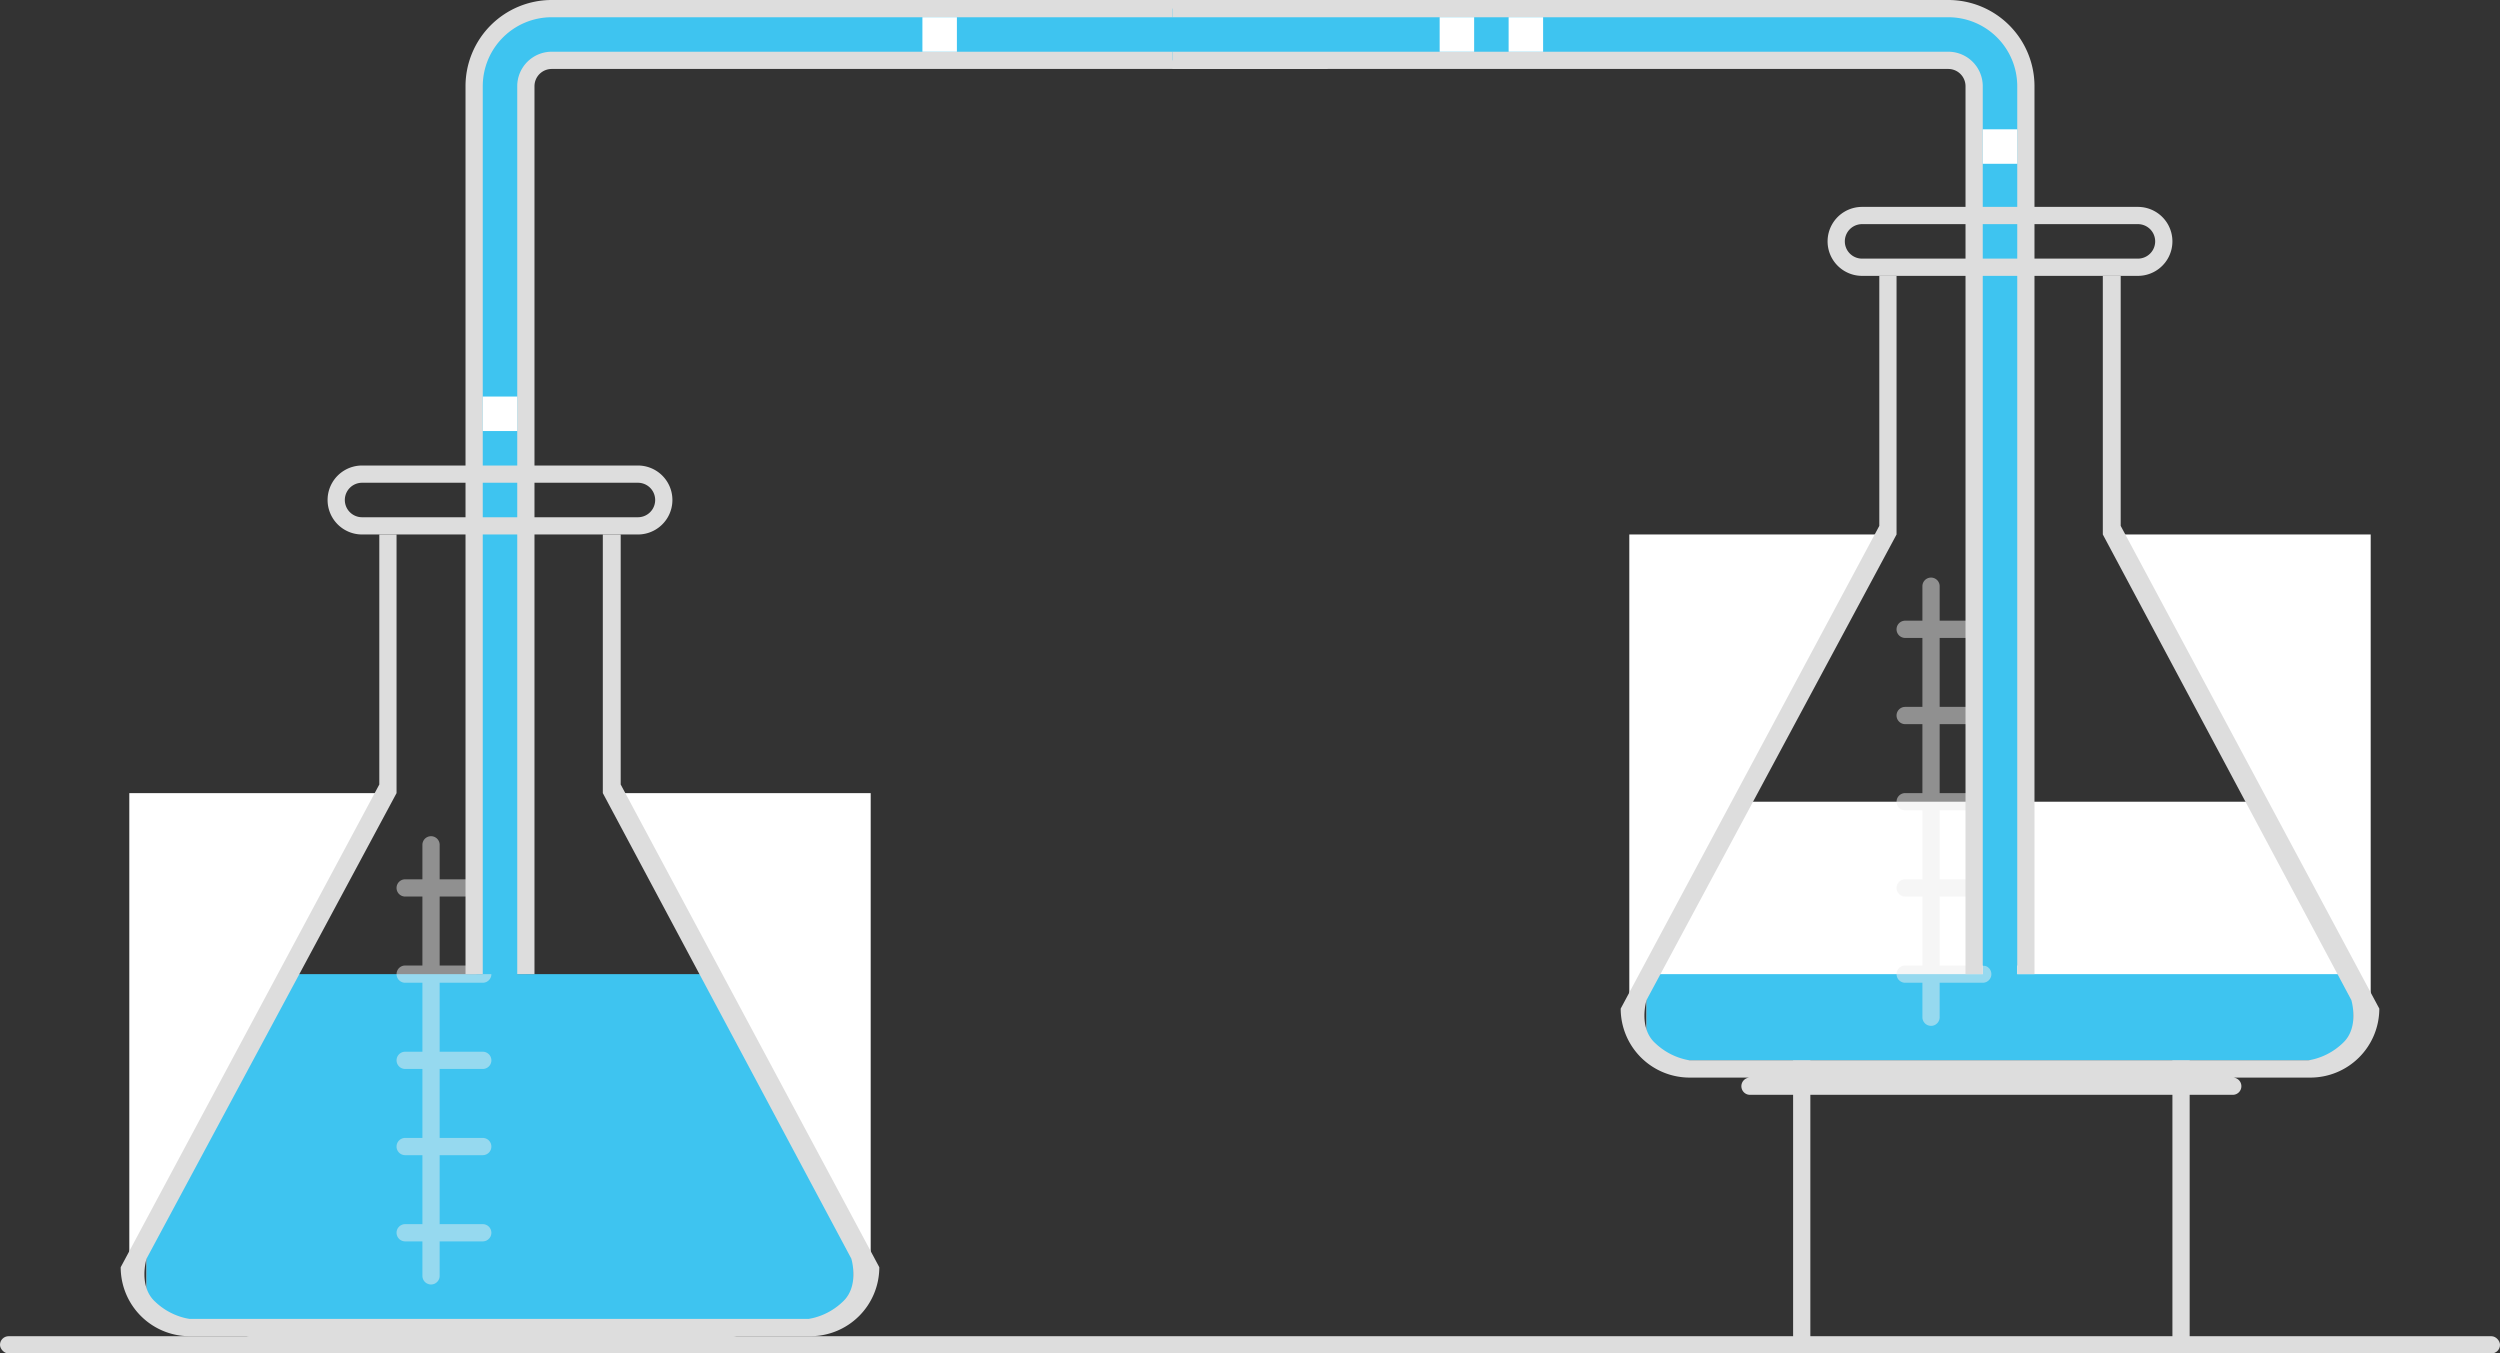 <svg id="ryl-UEJAz" xmlns="http://www.w3.org/2000/svg" viewBox="0 0 290 157"><rect x="0" y="0" width="290" height="157" fill="#333333" stroke="none"/><style>@-webkit-keyframes HypxeZ8N1Cf_HkT49EyAG_Animation{16.67%{-webkit-transform: translate(0px, 0px);transform: translate(0px, 0px);}41.67%{-webkit-transform: translate(30px, 0px);transform: translate(30px, 0px);}66.67%{-webkit-transform: translate(30px, 0px);transform: translate(30px, 0px);}91.67%{-webkit-transform: translate(0px, 0px);transform: translate(0px, 0px);}0%{-webkit-transform: translate(0px, 0px);transform: translate(0px, 0px);}100%{-webkit-transform: translate(0px, 0px);transform: translate(0px, 0px);}}@keyframes HypxeZ8N1Cf_HkT49EyAG_Animation{16.67%{-webkit-transform: translate(0px, 0px);transform: translate(0px, 0px);}41.67%{-webkit-transform: translate(30px, 0px);transform: translate(30px, 0px);}66.67%{-webkit-transform: translate(30px, 0px);transform: translate(30px, 0px);}91.67%{-webkit-transform: translate(0px, 0px);transform: translate(0px, 0px);}0%{-webkit-transform: translate(0px, 0px);transform: translate(0px, 0px);}100%{-webkit-transform: translate(0px, 0px);transform: translate(0px, 0px);}}@-webkit-keyframes S1hlgZUEkRM_SkdXqNkAf_Animation{16.67%{-webkit-transform: translate(0px, 0px);transform: translate(0px, 0px);}41.67%{-webkit-transform: translate(0px, -30px);transform: translate(0px, -30px);}66.67%{-webkit-transform: translate(0px, -30px);transform: translate(0px, -30px);}91.67%{-webkit-transform: translate(0px, 0px);transform: translate(0px, 0px);}0%{-webkit-transform: translate(0px, 0px);transform: translate(0px, 0px);}100%{-webkit-transform: translate(0px, 0px);transform: translate(0px, 0px);}}@keyframes S1hlgZUEkRM_SkdXqNkAf_Animation{16.67%{-webkit-transform: translate(0px, 0px);transform: translate(0px, 0px);}41.67%{-webkit-transform: translate(0px, -30px);transform: translate(0px, -30px);}66.67%{-webkit-transform: translate(0px, -30px);transform: translate(0px, -30px);}91.67%{-webkit-transform: translate(0px, 0px);transform: translate(0px, 0px);}0%{-webkit-transform: translate(0px, 0px);transform: translate(0px, 0px);}100%{-webkit-transform: translate(0px, 0px);transform: translate(0px, 0px);}}@-webkit-keyframes Hyoxg-UEkRf_H1dk5EJAG_Animation{16.67%{-webkit-transform: translate(0px, 0px);transform: translate(0px, 0px);}41.67%{-webkit-transform: translate(0px, 30px);transform: translate(0px, 30px);}66.67%{-webkit-transform: translate(0px, 30px);transform: translate(0px, 30px);}91.67%{-webkit-transform: translate(0px, 0px);transform: translate(0px, 0px);}0%{-webkit-transform: translate(0px, 0px);transform: translate(0px, 0px);}100%{-webkit-transform: translate(0px, 0px);transform: translate(0px, 0px);}}@keyframes Hyoxg-UEkRf_H1dk5EJAG_Animation{16.67%{-webkit-transform: translate(0px, 0px);transform: translate(0px, 0px);}41.67%{-webkit-transform: translate(0px, 30px);transform: translate(0px, 30px);}66.67%{-webkit-transform: translate(0px, 30px);transform: translate(0px, 30px);}91.67%{-webkit-transform: translate(0px, 0px);transform: translate(0px, 0px);}0%{-webkit-transform: translate(0px, 0px);transform: translate(0px, 0px);}100%{-webkit-transform: translate(0px, 0px);transform: translate(0px, 0px);}}@-webkit-keyframes ryzxlWUEyCM_SylSYN1RM_Animation{16.67%{-webkit-transform: scale(1, 1);transform: scale(1, 1);}41.67%{-webkit-transform: scale(1, 4);transform: scale(1, 4);}66.67%{-webkit-transform: scale(1, 4);transform: scale(1, 4);}91.67%{-webkit-transform: scale(1, 1);transform: scale(1, 1);}0%{-webkit-transform: scale(1, 1);transform: scale(1, 1);}100%{-webkit-transform: scale(1, 1);transform: scale(1, 1);}}@keyframes ryzxlWUEyCM_SylSYN1RM_Animation{16.67%{-webkit-transform: scale(1, 1);transform: scale(1, 1);}41.67%{-webkit-transform: scale(1, 4);transform: scale(1, 4);}66.67%{-webkit-transform: scale(1, 4);transform: scale(1, 4);}91.67%{-webkit-transform: scale(1, 1);transform: scale(1, 1);}0%{-webkit-transform: scale(1, 1);transform: scale(1, 1);}100%{-webkit-transform: scale(1, 1);transform: scale(1, 1);}}@-webkit-keyframes rJreZIEJ0z_rJjodEJRz_Animation{16.67%{-webkit-transform: scale(1, 1);transform: scale(1, 1);}41.67%{-webkit-transform: scale(1, 0.26);transform: scale(1, 0.26);}66.67%{-webkit-transform: scale(1, 0.24);transform: scale(1, 0.24);}91.67%{-webkit-transform: scale(1, 1);transform: scale(1, 1);}0%{-webkit-transform: scale(1, 1);transform: scale(1, 1);}100%{-webkit-transform: scale(1, 1);transform: scale(1, 1);}}@keyframes rJreZIEJ0z_rJjodEJRz_Animation{16.67%{-webkit-transform: scale(1, 1);transform: scale(1, 1);}41.67%{-webkit-transform: scale(1, 0.26);transform: scale(1, 0.26);}66.67%{-webkit-transform: scale(1, 0.24);transform: scale(1, 0.24);}91.67%{-webkit-transform: scale(1, 1);transform: scale(1, 1);}0%{-webkit-transform: scale(1, 1);transform: scale(1, 1);}100%{-webkit-transform: scale(1, 1);transform: scale(1, 1);}}@-webkit-keyframes HJqlgbUE1Cf_B13ZONJRz_Animation{0%{-webkit-transform: translate(0px, 0px);transform: translate(0px, 0px);}25%{-webkit-transform: translate(0px, 30px);transform: translate(0px, 30px);}50%{-webkit-transform: translate(0px, 30px);transform: translate(0px, 30px);}75%{-webkit-transform: translate(0px, 0px);transform: translate(0px, 0px);}100%{-webkit-transform: translate(0px, 0px);transform: translate(0px, 0px);}}@keyframes HJqlgbUE1Cf_B13ZONJRz_Animation{0%{-webkit-transform: translate(0px, 0px);transform: translate(0px, 0px);}25%{-webkit-transform: translate(0px, 30px);transform: translate(0px, 30px);}50%{-webkit-transform: translate(0px, 30px);transform: translate(0px, 30px);}75%{-webkit-transform: translate(0px, 0px);transform: translate(0px, 0px);}100%{-webkit-transform: translate(0px, 0px);transform: translate(0px, 0px);}}@-webkit-keyframes BJIxl-LEJAG_S1MWuNJCM_Animation{0%{-webkit-transform: translate(0px, 0px);transform: translate(0px, 0px);}25%{-webkit-transform: translate(0px, 30px);transform: translate(0px, 30px);}50%{-webkit-transform: translate(0px, 30px);transform: translate(0px, 30px);}75%{-webkit-transform: translate(0px, 0px);transform: translate(0px, 0px);}100%{-webkit-transform: translate(0px, 0px);transform: translate(0px, 0px);}}@keyframes BJIxl-LEJAG_S1MWuNJCM_Animation{0%{-webkit-transform: translate(0px, 0px);transform: translate(0px, 0px);}25%{-webkit-transform: translate(0px, 30px);transform: translate(0px, 30px);}50%{-webkit-transform: translate(0px, 30px);transform: translate(0px, 30px);}75%{-webkit-transform: translate(0px, 0px);transform: translate(0px, 0px);}100%{-webkit-transform: translate(0px, 0px);transform: translate(0px, 0px);}}@-webkit-keyframes SySxeb8EkCG_r1OxOV10M_Animation{0%{-webkit-transform: translate(0px, 0px);transform: translate(0px, 0px);}25%{-webkit-transform: translate(0px, 30px);transform: translate(0px, 30px);}50%{-webkit-transform: translate(0px, 30px);transform: translate(0px, 30px);}75%{-webkit-transform: translate(0px, 0px);transform: translate(0px, 0px);}100%{-webkit-transform: translate(0px, 0px);transform: translate(0px, 0px);}}@keyframes SySxeb8EkCG_r1OxOV10M_Animation{0%{-webkit-transform: translate(0px, 0px);transform: translate(0px, 0px);}25%{-webkit-transform: translate(0px, 30px);transform: translate(0px, 30px);}50%{-webkit-transform: translate(0px, 30px);transform: translate(0px, 30px);}75%{-webkit-transform: translate(0px, 0px);transform: translate(0px, 0px);}100%{-webkit-transform: translate(0px, 0px);transform: translate(0px, 0px);}}@-webkit-keyframes HyNge-LEkCz_By1euNkCf_Animation{0%{-webkit-transform: translate(0px, 0px);transform: translate(0px, 0px);}25%{-webkit-transform: translate(0px, 30px);transform: translate(0px, 30px);}50%{-webkit-transform: translate(0px, 30px);transform: translate(0px, 30px);}75%{-webkit-transform: translate(0px, 0px);transform: translate(0px, 0px);}100%{-webkit-transform: translate(0px, 0px);transform: translate(0px, 0px);}}@keyframes HyNge-LEkCz_By1euNkCf_Animation{0%{-webkit-transform: translate(0px, 0px);transform: translate(0px, 0px);}25%{-webkit-transform: translate(0px, 30px);transform: translate(0px, 30px);}50%{-webkit-transform: translate(0px, 30px);transform: translate(0px, 30px);}75%{-webkit-transform: translate(0px, 0px);transform: translate(0px, 0px);}100%{-webkit-transform: translate(0px, 0px);transform: translate(0px, 0px);}}@-webkit-keyframes ryXeeWI4yCf_rJHJONyAf_Animation{0%{-webkit-transform: translate(0px, 0px);transform: translate(0px, 0px);}25%{-webkit-transform: translate(0px, 30px);transform: translate(0px, 30px);}50%{-webkit-transform: translate(0px, 30px);transform: translate(0px, 30px);}75%{-webkit-transform: translate(0px, 0px);transform: translate(0px, 0px);}100%{-webkit-transform: translate(0px, 0px);transform: translate(0px, 0px);}}@keyframes ryXeeWI4yCf_rJHJONyAf_Animation{0%{-webkit-transform: translate(0px, 0px);transform: translate(0px, 0px);}25%{-webkit-transform: translate(0px, 30px);transform: translate(0px, 30px);}50%{-webkit-transform: translate(0px, 30px);transform: translate(0px, 30px);}75%{-webkit-transform: translate(0px, 0px);transform: translate(0px, 0px);}100%{-webkit-transform: translate(0px, 0px);transform: translate(0px, 0px);}}@-webkit-keyframes ryzxlWUEyCM_rkFRwNkAM_Animation{0%{-webkit-transform: translate(0px, 0px);transform: translate(0px, 0px);}25%{-webkit-transform: translate(0px, 30px);transform: translate(0px, 30px);}50%{-webkit-transform: translate(0px, 30px);transform: translate(0px, 30px);}75%{-webkit-transform: translate(0px, 0px);transform: translate(0px, 0px);}100%{-webkit-transform: translate(0px, 0px);transform: translate(0px, 0px);}}@keyframes ryzxlWUEyCM_rkFRwNkAM_Animation{0%{-webkit-transform: translate(0px, 0px);transform: translate(0px, 0px);}25%{-webkit-transform: translate(0px, 30px);transform: translate(0px, 30px);}50%{-webkit-transform: translate(0px, 30px);transform: translate(0px, 30px);}75%{-webkit-transform: translate(0px, 0px);transform: translate(0px, 0px);}100%{-webkit-transform: translate(0px, 0px);transform: translate(0px, 0px);}}@-webkit-keyframes rkbgxZLN1AG_B1BhvV1Az_Animation{0%{-webkit-transform: translate(0px, 0px);transform: translate(0px, 0px);}25%{-webkit-transform: translate(0px, 30px);transform: translate(0px, 30px);}50%{-webkit-transform: translate(0px, 30px);transform: translate(0px, 30px);}75%{-webkit-transform: translate(0px, 0px);transform: translate(0px, 0px);}100%{-webkit-transform: translate(0px, 0px);transform: translate(0px, 0px);}}@keyframes rkbgxZLN1AG_B1BhvV1Az_Animation{0%{-webkit-transform: translate(0px, 0px);transform: translate(0px, 0px);}25%{-webkit-transform: translate(0px, 30px);transform: translate(0px, 30px);}50%{-webkit-transform: translate(0px, 30px);transform: translate(0px, 30px);}75%{-webkit-transform: translate(0px, 0px);transform: translate(0px, 0px);}100%{-webkit-transform: translate(0px, 0px);transform: translate(0px, 0px);}}@-webkit-keyframes r1xglZUNyCf_S1FswEy0M_Animation{0%{-webkit-transform: translate(0px, 0px);transform: translate(0px, 0px);}25%{-webkit-transform: translate(0px, 30px);transform: translate(0px, 30px);}50%{-webkit-transform: translate(0px, 30px);transform: translate(0px, 30px);}75%{-webkit-transform: translate(0px, 0px);transform: translate(0px, 0px);}100%{-webkit-transform: translate(0px, 0px);transform: translate(0px, 0px);}}@keyframes r1xglZUNyCf_S1FswEy0M_Animation{0%{-webkit-transform: translate(0px, 0px);transform: translate(0px, 0px);}25%{-webkit-transform: translate(0px, 30px);transform: translate(0px, 30px);}50%{-webkit-transform: translate(0px, 30px);transform: translate(0px, 30px);}75%{-webkit-transform: translate(0px, 0px);transform: translate(0px, 0px);}100%{-webkit-transform: translate(0px, 0px);transform: translate(0px, 0px);}}@-webkit-keyframes BkkggWLNk0z_Hy79wNy0M_Animation{0%{-webkit-transform: translate(0px, 0px);transform: translate(0px, 0px);}25%{-webkit-transform: translate(0px, 0px);transform: translate(0px, 0px);}50%{-webkit-transform: translate(0px, 0px);transform: translate(0px, 0px);}75%{-webkit-transform: translate(0px, 0px);transform: translate(0px, 0px);}100%{-webkit-transform: translate(0px, 0px);transform: translate(0px, 0px);}}@keyframes BkkggWLNk0z_Hy79wNy0M_Animation{0%{-webkit-transform: translate(0px, 0px);transform: translate(0px, 0px);}25%{-webkit-transform: translate(0px, 0px);transform: translate(0px, 0px);}50%{-webkit-transform: translate(0px, 0px);transform: translate(0px, 0px);}75%{-webkit-transform: translate(0px, 0px);transform: translate(0px, 0px);}100%{-webkit-transform: translate(0px, 0px);transform: translate(0px, 0px);}}@-webkit-keyframes SJpeZUNJCf_Bkw-v4y0f_Animation{0%{-webkit-transform: translate(0px, 0px);transform: translate(0px, 0px);}25%{-webkit-transform: translate(0px, -30px);transform: translate(0px, -30px);}50%{-webkit-transform: translate(0px, -30px);transform: translate(0px, -30px);}75%{-webkit-transform: translate(0px, 0px);transform: translate(0px, 0px);}100%{-webkit-transform: translate(0px, 0px);transform: translate(0px, 0px);}}@keyframes SJpeZUNJCf_Bkw-v4y0f_Animation{0%{-webkit-transform: translate(0px, 0px);transform: translate(0px, 0px);}25%{-webkit-transform: translate(0px, -30px);transform: translate(0px, -30px);}50%{-webkit-transform: translate(0px, -30px);transform: translate(0px, -30px);}75%{-webkit-transform: translate(0px, 0px);transform: translate(0px, 0px);}100%{-webkit-transform: translate(0px, 0px);transform: translate(0px, 0px);}}@-webkit-keyframes BJFxbL4JAz_rJNRUN1CG_Animation{0%{-webkit-transform: translate(0px, 0px);transform: translate(0px, 0px);}25%{-webkit-transform: translate(0px, -30px);transform: translate(0px, -30px);}50%{-webkit-transform: translate(0px, -30px);transform: translate(0px, -30px);}75%{-webkit-transform: translate(0px, 0px);transform: translate(0px, 0px);}100%{-webkit-transform: translate(0px, 0px);transform: translate(0px, 0px);}}@keyframes BJFxbL4JAz_rJNRUN1CG_Animation{0%{-webkit-transform: translate(0px, 0px);transform: translate(0px, 0px);}25%{-webkit-transform: translate(0px, -30px);transform: translate(0px, -30px);}50%{-webkit-transform: translate(0px, -30px);transform: translate(0px, -30px);}75%{-webkit-transform: translate(0px, 0px);transform: translate(0px, 0px);}100%{-webkit-transform: translate(0px, 0px);transform: translate(0px, 0px);}}@-webkit-keyframes HyueWLN1AG_rJn6U41Af_Animation{0%{-webkit-transform: translate(0px, 0px);transform: translate(0px, 0px);}25%{-webkit-transform: translate(0px, -30px);transform: translate(0px, -30px);}50%{-webkit-transform: translate(0px, -30px);transform: translate(0px, -30px);}75%{-webkit-transform: translate(0px, 0px);transform: translate(0px, 0px);}100%{-webkit-transform: translate(0px, 0px);transform: translate(0px, 0px);}}@keyframes HyueWLN1AG_rJn6U41Af_Animation{0%{-webkit-transform: translate(0px, 0px);transform: translate(0px, 0px);}25%{-webkit-transform: translate(0px, -30px);transform: translate(0px, -30px);}50%{-webkit-transform: translate(0px, -30px);transform: translate(0px, -30px);}75%{-webkit-transform: translate(0px, 0px);transform: translate(0px, 0px);}100%{-webkit-transform: translate(0px, 0px);transform: translate(0px, 0px);}}@-webkit-keyframes SkvxbUV1RM_rJM6UVkAz_Animation{0%{-webkit-transform: translate(0px, 0px);transform: translate(0px, 0px);}25%{-webkit-transform: translate(0px, -30px);transform: translate(0px, -30px);}50%{-webkit-transform: translate(0px, -30px);transform: translate(0px, -30px);}75%{-webkit-transform: translate(0px, 0px);transform: translate(0px, 0px);}100%{-webkit-transform: translate(0px, 0px);transform: translate(0px, 0px);}}@keyframes SkvxbUV1RM_rJM6UVkAz_Animation{0%{-webkit-transform: translate(0px, 0px);transform: translate(0px, 0px);}25%{-webkit-transform: translate(0px, -30px);transform: translate(0px, -30px);}50%{-webkit-transform: translate(0px, -30px);transform: translate(0px, -30px);}75%{-webkit-transform: translate(0px, 0px);transform: translate(0px, 0px);}100%{-webkit-transform: translate(0px, 0px);transform: translate(0px, 0px);}}@-webkit-keyframes HJUe-UVkRM_rkL3UNJCG_Animation{0%{-webkit-transform: translate(0px, 0px);transform: translate(0px, 0px);}25%{-webkit-transform: translate(0px, -30px);transform: translate(0px, -30px);}50%{-webkit-transform: translate(0px, -30px);transform: translate(0px, -30px);}75%{-webkit-transform: translate(0px, 0px);transform: translate(0px, 0px);}100%{-webkit-transform: translate(0px, 0px);transform: translate(0px, 0px);}}@keyframes HJUe-UVkRM_rkL3UNJCG_Animation{0%{-webkit-transform: translate(0px, 0px);transform: translate(0px, 0px);}25%{-webkit-transform: translate(0px, -30px);transform: translate(0px, -30px);}50%{-webkit-transform: translate(0px, -30px);transform: translate(0px, -30px);}75%{-webkit-transform: translate(0px, 0px);transform: translate(0px, 0px);}100%{-webkit-transform: translate(0px, 0px);transform: translate(0px, 0px);}}@-webkit-keyframes rJreZIEJ0z_rJis8Vk0z_Animation{0%{-webkit-transform: translate(0px, 0px);transform: translate(0px, 0px);}25%{-webkit-transform: translate(0px, -30px);transform: translate(0px, -30px);}50%{-webkit-transform: translate(0px, -30px);transform: translate(0px, -30px);}75%{-webkit-transform: translate(0px, 0px);transform: translate(0px, 0px);}100%{-webkit-transform: translate(0px, 0px);transform: translate(0px, 0px);}}@keyframes rJreZIEJ0z_rJis8Vk0z_Animation{0%{-webkit-transform: translate(0px, 0px);transform: translate(0px, 0px);}25%{-webkit-transform: translate(0px, -30px);transform: translate(0px, -30px);}50%{-webkit-transform: translate(0px, -30px);transform: translate(0px, -30px);}75%{-webkit-transform: translate(0px, 0px);transform: translate(0px, 0px);}100%{-webkit-transform: translate(0px, 0px);transform: translate(0px, 0px);}}@-webkit-keyframes ryEx-84yAz_H1U58N1CG_Animation{0%{-webkit-transform: translate(0px, 0px);transform: translate(0px, 0px);}25%{-webkit-transform: translate(0px, -30px);transform: translate(0px, -30px);}50%{-webkit-transform: translate(0px, -30px);transform: translate(0px, -30px);}75%{-webkit-transform: translate(0px, 0px);transform: translate(0px, 0px);}100%{-webkit-transform: translate(0px, 0px);transform: translate(0px, 0px);}}@keyframes ryEx-84yAz_H1U58N1CG_Animation{0%{-webkit-transform: translate(0px, 0px);transform: translate(0px, 0px);}25%{-webkit-transform: translate(0px, -30px);transform: translate(0px, -30px);}50%{-webkit-transform: translate(0px, -30px);transform: translate(0px, -30px);}75%{-webkit-transform: translate(0px, 0px);transform: translate(0px, 0px);}100%{-webkit-transform: translate(0px, 0px);transform: translate(0px, 0px);}}@-webkit-keyframes S1Ql-LEk0G_S12U8E1Az_Animation{0%{-webkit-transform: translate(0px, 0px);transform: translate(0px, 0px);}25%{-webkit-transform: translate(0px, -30px);transform: translate(0px, -30px);}50%{-webkit-transform: translate(0px, -30px);transform: translate(0px, -30px);}75%{-webkit-transform: translate(0px, 0px);transform: translate(0px, 0px);}100%{-webkit-transform: translate(0px, 0px);transform: translate(0px, 0px);}}@keyframes S1Ql-LEk0G_S12U8E1Az_Animation{0%{-webkit-transform: translate(0px, 0px);transform: translate(0px, 0px);}25%{-webkit-transform: translate(0px, -30px);transform: translate(0px, -30px);}50%{-webkit-transform: translate(0px, -30px);transform: translate(0px, -30px);}75%{-webkit-transform: translate(0px, 0px);transform: translate(0px, 0px);}100%{-webkit-transform: translate(0px, 0px);transform: translate(0px, 0px);}}#ryl-UEJAz *{-webkit-animation-duration: 6s;animation-duration: 6s;-webkit-animation-iteration-count: infinite;animation-iteration-count: infinite;-webkit-animation-timing-function: cubic-bezier(0, 0, 1, 1);animation-timing-function: cubic-bezier(0, 0, 1, 1);}#S1xeb8VyRf{fill: #ddd;}#HyGx-8EJAM{fill: #ddd;fill-rule: evenodd;-webkit-transform:  translate(-127px, -416px);transform:  translate(-127px, -416px);}#S1Ql-LEk0G{fill: #fff;}#ryEx-84yAz{fill: #3ec4f0;}#rJreZIEJ0z{fill: #3ec4f0;}#HJUe-UVkRM{fill-rule: evenodd;fill: #fff;-webkit-transform:  translate(-127px, -416px);transform:  translate(-127px, -416px);}#SkvxbUV1RM{fill-rule: evenodd;fill: #fff;-webkit-transform:  translate(-127px, -416px);transform:  translate(-127px, -416px);}#HyueWLN1AG{fill-rule: evenodd;fill: #eee;opacity: 0.5;-webkit-transform:  translate(-127px, -416px);transform:  translate(-127px, -416px);}#BJFxbL4JAz{fill: #ddd;fill-rule: evenodd;-webkit-transform:  translate(-127px, -416px);transform:  translate(-127px, -416px);}#r1seb8EyRz{fill-rule: evenodd;fill: #3ec4f0;-webkit-transform:  translate(-127px, -416px);transform:  translate(-127px, -416px);}#HJhxbINk0f{fill: #ddd;fill-rule: evenodd;-webkit-transform:  translate(-127px, -416px);transform:  translate(-127px, -416px);}#SJpeZUNJCf{fill: #ddd;fill-rule: evenodd;-webkit-transform:  translate(-127px, -416px);transform:  translate(-127px, -416px);}#BkkggWLNk0z{fill: #ddd;fill-rule: evenodd;-webkit-transform:  translate(-127px, -416px);transform:  translate(-127px, -416px);}#r1xglZUNyCf{fill: #fff;}#rkbgxZLN1AG{fill: #3ec4f0;}#ryzxlWUEyCM{fill: #3ec4f0;}#ryXeeWI4yCf{fill-rule: evenodd;fill: #fff;-webkit-transform:  translate(-127px, -416px);transform:  translate(-127px, -416px);}#HyNge-LEkCz{fill-rule: evenodd;fill: #fff;-webkit-transform:  translate(-127px, -416px);transform:  translate(-127px, -416px);}#SySxeb8EkCG{fill-rule: evenodd;fill: #eee;opacity: 0.5;-webkit-transform:  translate(-127px, -416px);transform:  translate(-127px, -416px);}#BJIxl-LEJAG{fill: #ddd;fill-rule: evenodd;-webkit-transform:  translate(-127px, -416px);transform:  translate(-127px, -416px);}#HkuelWI41Az{fill-rule: evenodd;fill: #3ec4f0;-webkit-transform:  translate(-127px, -416px);transform:  translate(-127px, -416px);}#BJtxxWUV10z{fill: #ddd;fill-rule: evenodd;-webkit-transform:  translate(-127px, -416px);transform:  translate(-127px, -416px);}#HJqlgbUE1Cf{fill: #ddd;fill-rule: evenodd;-webkit-transform:  translate(-127px, -416px);transform:  translate(-127px, -416px);}#Hyoxg-UEkRf{fill: #fff;}#S1hlgZUEkRM{fill: #fff;}#HypxeZ8N1Cf{fill-rule: evenodd;fill: #fff;-webkit-transform:  translate(-127px, -416px);transform:  translate(-127px, -416px);}#S1Ql-LEk0G_S12U8E1Az{-webkit-animation-name: S1Ql-LEk0G_S12U8E1Az_Animation;animation-name: S1Ql-LEk0G_S12U8E1Az_Animation;-webkit-transform-origin: 50% 50%;transform-origin: 50% 50%;transform-box: fill-box;-webkit-transform: translate(0px, 0px);transform: translate(0px, 0px);}#ryEx-84yAz_H1U58N1CG{-webkit-animation-name: ryEx-84yAz_H1U58N1CG_Animation;animation-name: ryEx-84yAz_H1U58N1CG_Animation;-webkit-transform-origin: 50% 50%;transform-origin: 50% 50%;transform-box: fill-box;-webkit-transform: translate(0px, 0px);transform: translate(0px, 0px);}#rJreZIEJ0z_rJis8Vk0z{-webkit-animation-name: rJreZIEJ0z_rJis8Vk0z_Animation;animation-name: rJreZIEJ0z_rJis8Vk0z_Animation;-webkit-transform-origin: 50% 100%;transform-origin: 50% 100%;transform-box: fill-box;-webkit-transform: translate(0px, 0px);transform: translate(0px, 0px);}#HJUe-UVkRM_rkL3UNJCG{-webkit-animation-name: HJUe-UVkRM_rkL3UNJCG_Animation;animation-name: HJUe-UVkRM_rkL3UNJCG_Animation;-webkit-transform-origin: 50% 50%;transform-origin: 50% 50%;transform-box: fill-box;-webkit-transform: translate(0px, 0px);transform: translate(0px, 0px);}#SkvxbUV1RM_rJM6UVkAz{-webkit-animation-name: SkvxbUV1RM_rJM6UVkAz_Animation;animation-name: SkvxbUV1RM_rJM6UVkAz_Animation;-webkit-transform-origin: 50% 50%;transform-origin: 50% 50%;transform-box: fill-box;-webkit-transform: translate(0px, 0px);transform: translate(0px, 0px);}#HyueWLN1AG_rJn6U41Af{-webkit-animation-name: HyueWLN1AG_rJn6U41Af_Animation;animation-name: HyueWLN1AG_rJn6U41Af_Animation;-webkit-transform-origin: 50% 50%;transform-origin: 50% 50%;transform-box: fill-box;-webkit-transform: translate(0px, 0px);transform: translate(0px, 0px);}#BJFxbL4JAz_rJNRUN1CG{-webkit-animation-name: BJFxbL4JAz_rJNRUN1CG_Animation;animation-name: BJFxbL4JAz_rJNRUN1CG_Animation;-webkit-transform-origin: 50% 50%;transform-origin: 50% 50%;transform-box: fill-box;-webkit-transform: translate(0px, 0px);transform: translate(0px, 0px);}#SJpeZUNJCf_Bkw-v4y0f{-webkit-animation-name: SJpeZUNJCf_Bkw-v4y0f_Animation;animation-name: SJpeZUNJCf_Bkw-v4y0f_Animation;-webkit-transform-origin: 50% 50%;transform-origin: 50% 50%;transform-box: fill-box;-webkit-transform: translate(0px, 0px);transform: translate(0px, 0px);}#BkkggWLNk0z_Hy79wNy0M{-webkit-animation-name: BkkggWLNk0z_Hy79wNy0M_Animation;animation-name: BkkggWLNk0z_Hy79wNy0M_Animation;-webkit-transform-origin: 50% 50%;transform-origin: 50% 50%;transform-box: fill-box;-webkit-transform: translate(0px, 0px);transform: translate(0px, 0px);}#r1xglZUNyCf_S1FswEy0M{-webkit-animation-name: r1xglZUNyCf_S1FswEy0M_Animation;animation-name: r1xglZUNyCf_S1FswEy0M_Animation;-webkit-transform-origin: 50% 50%;transform-origin: 50% 50%;transform-box: fill-box;-webkit-transform: translate(0px, 0px);transform: translate(0px, 0px);}#rkbgxZLN1AG_B1BhvV1Az{-webkit-animation-name: rkbgxZLN1AG_B1BhvV1Az_Animation;animation-name: rkbgxZLN1AG_B1BhvV1Az_Animation;-webkit-transform-origin: 50% 50%;transform-origin: 50% 50%;transform-box: fill-box;-webkit-transform: translate(0px, 0px);transform: translate(0px, 0px);}#ryzxlWUEyCM_rkFRwNkAM{-webkit-animation-name: ryzxlWUEyCM_rkFRwNkAM_Animation;animation-name: ryzxlWUEyCM_rkFRwNkAM_Animation;-webkit-transform-origin: 50% 100%;transform-origin: 50% 100%;transform-box: fill-box;-webkit-transform: translate(0px, 0px);transform: translate(0px, 0px);}#ryXeeWI4yCf_rJHJONyAf{-webkit-animation-name: ryXeeWI4yCf_rJHJONyAf_Animation;animation-name: ryXeeWI4yCf_rJHJONyAf_Animation;-webkit-transform-origin: 50% 50%;transform-origin: 50% 50%;transform-box: fill-box;-webkit-transform: translate(0px, 0px);transform: translate(0px, 0px);}#HyNge-LEkCz_By1euNkCf{-webkit-animation-name: HyNge-LEkCz_By1euNkCf_Animation;animation-name: HyNge-LEkCz_By1euNkCf_Animation;-webkit-transform-origin: 50% 50%;transform-origin: 50% 50%;transform-box: fill-box;-webkit-transform: translate(0px, 0px);transform: translate(0px, 0px);}#SySxeb8EkCG_r1OxOV10M{-webkit-animation-name: SySxeb8EkCG_r1OxOV10M_Animation;animation-name: SySxeb8EkCG_r1OxOV10M_Animation;-webkit-transform-origin: 50% 50%;transform-origin: 50% 50%;transform-box: fill-box;-webkit-transform: translate(0px, 0px);transform: translate(0px, 0px);}#BJIxl-LEJAG_S1MWuNJCM{-webkit-animation-name: BJIxl-LEJAG_S1MWuNJCM_Animation;animation-name: BJIxl-LEJAG_S1MWuNJCM_Animation;-webkit-transform-origin: 50% 50%;transform-origin: 50% 50%;transform-box: fill-box;-webkit-transform: translate(0px, 0px);transform: translate(0px, 0px);}#HJqlgbUE1Cf_B13ZONJRz{-webkit-animation-name: HJqlgbUE1Cf_B13ZONJRz_Animation;animation-name: HJqlgbUE1Cf_B13ZONJRz_Animation;-webkit-transform-origin: 50% 50%;transform-origin: 50% 50%;transform-box: fill-box;-webkit-transform: translate(0px, 0px);transform: translate(0px, 0px);}#rJreZIEJ0z_rJjodEJRz{-webkit-animation-name: rJreZIEJ0z_rJjodEJRz_Animation;animation-name: rJreZIEJ0z_rJjodEJRz_Animation;-webkit-transform-origin: 50% 100%;transform-origin: 50% 100%;transform-box: fill-box;-webkit-transform: scale(1, 1);transform: scale(1, 1);}#ryzxlWUEyCM_SylSYN1RM{-webkit-animation-name: ryzxlWUEyCM_SylSYN1RM_Animation;animation-name: ryzxlWUEyCM_SylSYN1RM_Animation;-webkit-transform-origin: 50% 100%;transform-origin: 50% 100%;transform-box: fill-box;-webkit-transform: scale(1, 1);transform: scale(1, 1);}#Hyoxg-UEkRf_H1dk5EJAG{-webkit-animation-name: Hyoxg-UEkRf_H1dk5EJAG_Animation;animation-name: Hyoxg-UEkRf_H1dk5EJAG_Animation;-webkit-transform-origin: 50% 50%;transform-origin: 50% 50%;transform-box: fill-box;-webkit-transform: translate(0px, 0px);transform: translate(0px, 0px);}#S1hlgZUEkRM_SkdXqNkAf{-webkit-animation-name: S1hlgZUEkRM_SkdXqNkAf_Animation;animation-name: S1hlgZUEkRM_SkdXqNkAf_Animation;-webkit-transform-origin: 50% 50%;transform-origin: 50% 50%;transform-box: fill-box;-webkit-transform: translate(0px, 0px);transform: translate(0px, 0px);}#HypxeZ8N1Cf_HkT49EyAG{-webkit-animation-name: HypxeZ8N1Cf_HkT49EyAG_Animation;animation-name: HypxeZ8N1Cf_HkT49EyAG_Animation;-webkit-transform-origin: 50% 50%;transform-origin: 50% 50%;transform-box: fill-box;-webkit-transform: translate(0px, 0px);transform: translate(0px, 0px);}</style>
<defs>
    
  </defs>
  <rect id="S1xeb8VyRf" y="155" width="290" height="2" rx="1" ry="1"/>
  <g id="S1WlWLE1CG">
    <path id="HyGx-8EJAM" data-name="||" d="M205,573V539h2v34h-2Zm-44-34h2v34h-2V539Z"/>
    <g id="S1Ql-LEk0G_S12U8E1Az" data-animator-group="true" data-animator-type="0"><rect id="S1Ql-LEk0G" data-name="1-2" x="17" y="123" width="82" height="30"/></g>
    <g id="ryEx-84yAz_H1U58N1CG" data-animator-group="true" data-animator-type="0"><rect id="ryEx-84yAz" data-name="1-9" x="56" y="112" width="4" height="32"/></g>
    <g id="rJreZIEJ0z_rJis8Vk0z" data-animator-group="true" data-animator-type="0"><g id="rJreZIEJ0z_rJjodEJRz" data-animator-group="true" data-animator-type="2"><rect id="rJreZIEJ0z" data-name="1-3water" x="17" y="113" width="82" height="40"/></g></g>
    <g id="HJUe-UVkRM_rkL3UNJCG" data-animator-group="true" data-animator-type="0"><path id="HJUe-UVkRM" data-name="1-4" d="M172,508l-30,55V508h30Z"/></g>
    <g id="SkvxbUV1RM_rJM6UVkAz" data-animator-group="true" data-animator-type="0"><path id="SkvxbUV1RM" data-name="1-5" d="M198,508l30,55V508H198Z"/></g>
    <g id="HyueWLN1AG_rJn6U41Af" data-animator-group="true" data-animator-type="0"><path id="HyueWLN1AG" data-name="1-6" d="M183,548a1,1,0,0,1,0,2h-5v8h5a1,1,0,0,1,0,2h-5v4a1,1,0,0,1-2,0v-4h-2a1,1,0,0,1,0-2h2v-8h-2a1,1,0,0,1,0-2h2v-8h-2a1,1,0,0,1,0-2h2v-8h-2a1,1,0,0,1,0-2h2v-8h-2a1,1,0,0,1,0-2h2v-4a1,1,0,0,1,2,0v4h5a1,1,0,0,1,0,2h-5v8h5a1,1,0,0,1,0,2h-5v8h5a1,1,0,0,1,0,2h-5v8h5Z"/></g>
    <g id="BJFxbL4JAz_rJNRUN1CG" data-animator-group="true" data-animator-type="0"><path id="BJFxbL4JAz" data-name="1-7" d="M171,478h2v30l-29,54s-0.991,3.187,1,5a7.6,7.6,0,0,0,4,2h71.782a7.537,7.537,0,0,0,3.976-2c1.978-1.813.994-5,.994-5l-28.825-54V478H199v29l30,56a8,8,0,0,1-8,8h-9a1,1,0,0,1,0,2H156a1,1,0,0,1,0-2h-7a8,8,0,0,1-8-8l30-56V478Z"/></g>
    <g id="Hk5lbUVy0G" data-name="=">
      <path id="r1seb8EyRz" data-name="Rounded Rectangle 841" d="M281,423H191a3,3,0,0,0-3,3V529h-5.749a8.911,8.911,0,0,1-.251-2V426a9,9,0,0,1,9-9h90v6Z"/>
      <path id="HJhxbINk0f" data-name="Rounded Rectangle 840" d="M191,424a2,2,0,0,0-2,2V529h-2V426a4,4,0,0,1,4-4h90v2H191Zm-8,2V529h-2V426a10,10,0,0,1,10-10h90v2H191A8,8,0,0,0,183,426Z"/>
    </g>
    <g id="SJpeZUNJCf_Bkw-v4y0f" data-animator-group="true" data-animator-type="0"><path id="SJpeZUNJCf" data-name="1-8" d="M201,478H169a4,4,0,0,1,0-8h32A4,4,0,0,1,201,478Zm0-6H169a2,2,0,0,0,0,4h32A2,2,0,0,0,201,472Z"/></g>
  </g>
  <g id="SJAgbU4y0z">
    <g id="BkkggWLNk0z_Hy79wNy0M" data-animator-group="true" data-animator-type="0"><path id="BkkggWLNk0z" data-name="||" d="M379,573V539h2v34h-2Zm-44-34h2v34h-2V539Z"/></g>
    <g id="r1xglZUNyCf_S1FswEy0M" data-animator-group="true" data-animator-type="0"><rect id="r1xglZUNyCf" data-name="1-2" x="191" y="93" width="82" height="30"/></g>
    <g id="rkbgxZLN1AG_B1BhvV1Az" data-animator-group="true" data-animator-type="0"><rect id="rkbgxZLN1AG" data-name="1-9" x="230" y="81" width="4" height="33"/></g>
    <g id="ryzxlWUEyCM_rkFRwNkAM" data-animator-group="true" data-animator-type="0"><g id="ryzxlWUEyCM_SylSYN1RM" data-animator-group="true" data-animator-type="2"><rect id="ryzxlWUEyCM" data-name="1-3water" x="191" y="113" width="82" height="10"/></g></g>
    <g id="ryXeeWI4yCf_rJHJONyAf" data-animator-group="true" data-animator-type="0"><path id="ryXeeWI4yCf" data-name="1-4" d="M346,478l-30,55V478h30Z"/></g>
    <g id="HyNge-LEkCz_By1euNkCf" data-animator-group="true" data-animator-type="0"><path id="HyNge-LEkCz" data-name="1-5" d="M372,478l30,55V478H372Z"/></g>
    <g id="SySxeb8EkCG_r1OxOV10M" data-animator-group="true" data-animator-type="0"><path id="SySxeb8EkCG" data-name="1-6" d="M357,518a1,1,0,0,1,0,2h-5v8h5a1,1,0,0,1,0,2h-5v4a1,1,0,0,1-2,0v-4h-2a1,1,0,0,1,0-2h2v-8h-2a1,1,0,0,1,0-2h2v-8h-2a1,1,0,0,1,0-2h2v-8h-2a1,1,0,0,1,0-2h2v-8h-2a1,1,0,0,1,0-2h2v-4a1,1,0,0,1,2,0v4h5a1,1,0,0,1,0,2h-5v8h5a1,1,0,0,1,0,2h-5v8h5a1,1,0,0,1,0,2h-5v8h5Z"/></g>
    <g id="BJIxl-LEJAG_S1MWuNJCM" data-animator-group="true" data-animator-type="0"><path id="BJIxl-LEJAG" data-name="1-7" d="M345,448h2v30l-29,54s-0.991,3.187,1,5a7.6,7.6,0,0,0,4,2h71.782a7.537,7.537,0,0,0,3.976-2c1.978-1.813.994-5,.994-5l-28.825-54V448H373v29l30,56a8,8,0,0,1-8,8h-9a1,1,0,0,1,0,2H330a1,1,0,0,1,0-2h-7a8,8,0,0,1-8-8l30-56V448Z"/></g>
    <g id="BJPlebUVkCG" data-name="=">
      <path id="HkuelWI41Az" data-name="Rounded Rectangle 841" d="M263,423h90a3,3,0,0,1,3,3V528h5.749a8.911,8.911,0,0,0,.251-2V426a9,9,0,0,0-9-9H263v6Z"/>
      <path id="BJtxxWUV10z" data-name="Rounded Rectangle 840" d="M361,529V426a8,8,0,0,0-8-8H263v-2h90a10,10,0,0,1,10,10V529h-2Zm-4-103V529h-2V426a2,2,0,0,0-2-2H263v-2h90A4,4,0,0,1,357,426Z"/>
    </g>
    <g id="HJqlgbUE1Cf_B13ZONJRz" data-animator-group="true" data-animator-type="0"><path id="HJqlgbUE1Cf" data-name="1-8" d="M375,448H343a4,4,0,0,1,0-8h32A4,4,0,0,1,375,448Zm0-6H343a2,2,0,0,0,0,4h32A2,2,0,0,0,375,442Z"/></g>
  </g>
  <g id="Hyoxg-UEkRf_H1dk5EJAG" data-animator-group="true" data-animator-type="0"><rect id="Hyoxg-UEkRf" data-name="O|R" x="230" y="15" width="4" height="4"/></g>
  <g id="S1hlgZUEkRM_SkdXqNkAf" data-animator-group="true" data-animator-type="0"><rect id="S1hlgZUEkRM" data-name="O|L" x="56" y="46" width="4" height="4"/></g>
  <g id="HypxeZ8N1Cf_HkT49EyAG" data-animator-group="true" data-animator-type="0"><path id="HypxeZ8N1Cf" d="M302,418h4v4h-4v-4Zm-8,0h4v4h-4v-4Zm-60,0h4v4h-4v-4Z"/></g>
<script>(function(){var a=document.querySelector('#ryl-UEJAz'),b=a.querySelectorAll('style'),c=function(d){b.forEach(function(f){var g=f.textContent;g&amp;&amp;(f.textContent=g.replace(/transform-box:[^;\r\n]*/gi,'transform-box: '+d))})};c('initial'),window.requestAnimationFrame(function(){return c('fill-box')})})();</script></svg>
